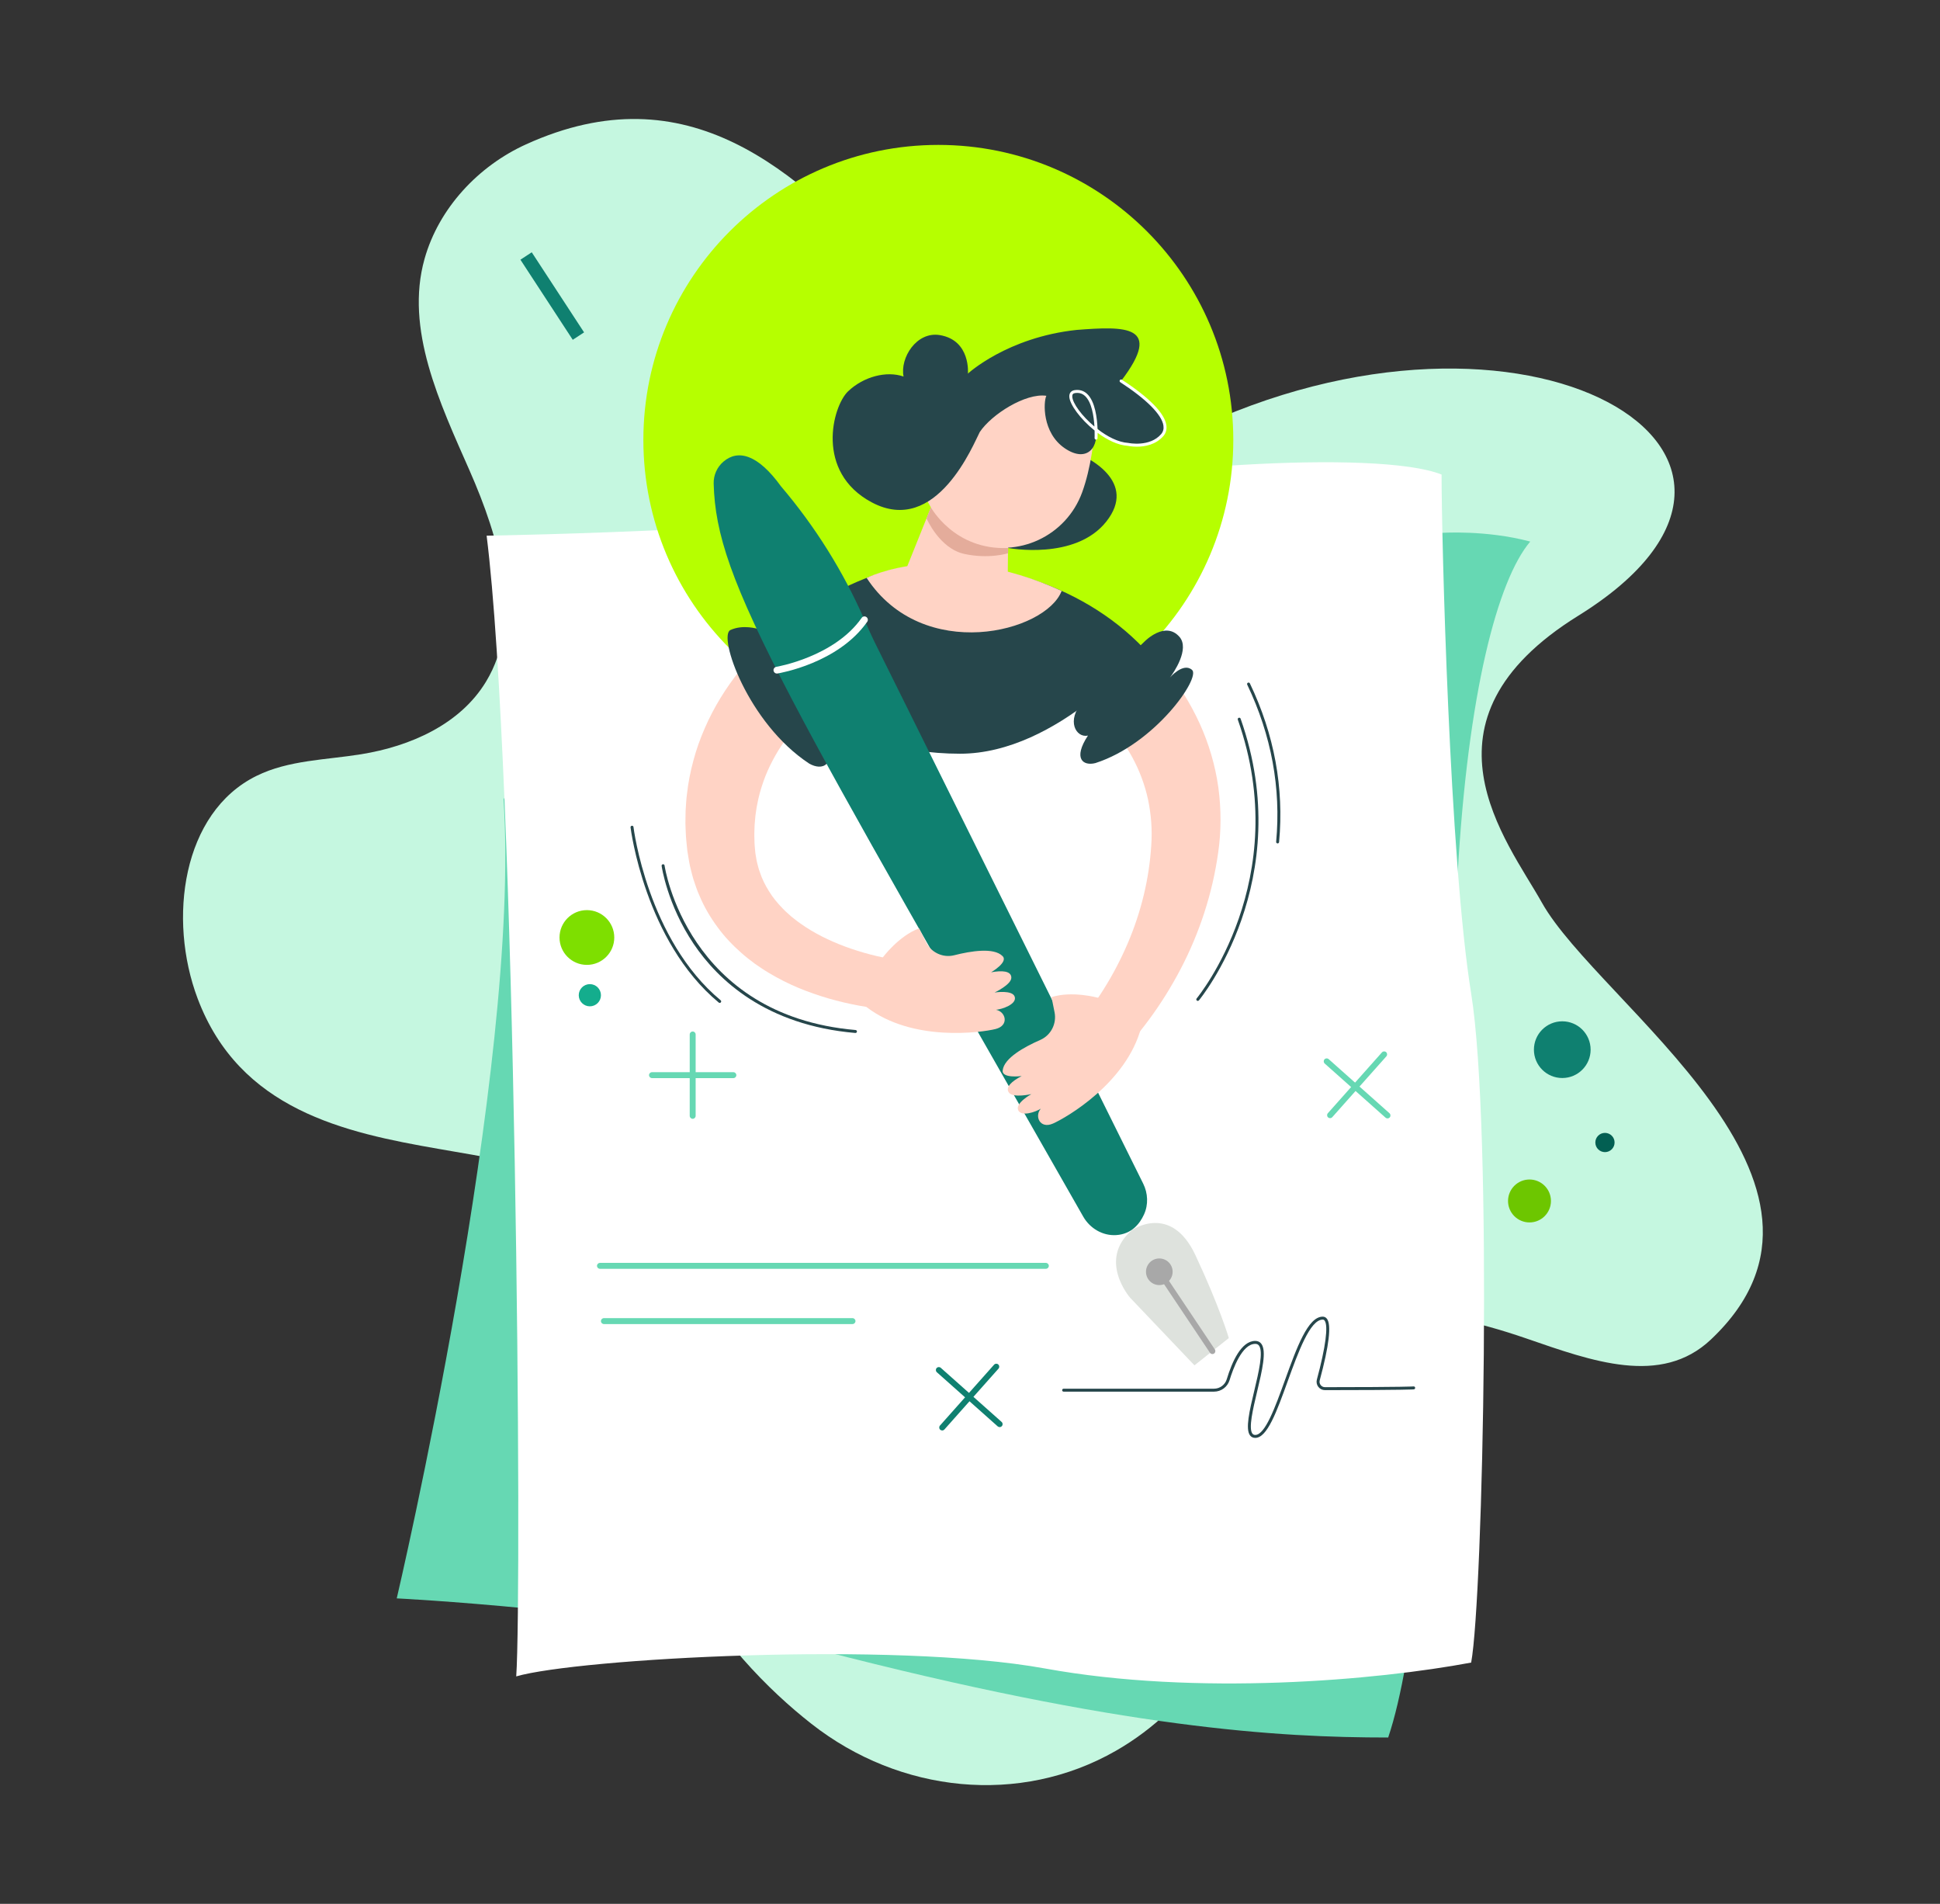 <?xml version="1.0" encoding="UTF-8"?>
<svg width="212px" height="208px" viewBox="0 0 212 208" version="1.1" xmlns="http://www.w3.org/2000/svg" xmlns:xlink="http://www.w3.org/1999/xlink">
    <rect x="0" y="0" width="212" height="208" fill="#333333" stroke="none"/>
    <title>elements/illustration/theme/sign</title>
    <g id="elements/illustration/theme/sign" stroke="none" stroke-width="1" fill="none" fill-rule="evenodd">
        <g id="theme/sign" transform="translate(20, 13)">
            <path d="M109.831,34.226 C84.912,46.302 72.863,-13.302 37.479,2.772 C32.296,5.126 27.961,9.716 26.396,15.275 C24.23,22.969 28.061,31.015 31.309,38.395 C34.556,45.775 37.228,54.691 33.106,61.48 C30.273,66.149 24.829,68.534 19.478,69.4 C15.611,70.027 11.535,70.035 8.025,71.769 C-0.098,75.78 -1.676,87.409 1.596,96.087 C10.783,120.45 47.479,105.944 46.857,124.839 C45.944,152.553 59.274,167.961 68.68,175.336 C78.344,182.913 91.457,184.279 101.936,178.279 C110.129,173.588 116.813,164.498 118.637,149.716 C120.491,134.675 124.938,125.693 146.811,133.234 C153.939,135.691 161.51,138.49 166.958,133.351 C185.061,116.277 154.659,96.641 148.486,85.599 C144.709,78.843 133.897,65.792 152.475,54.267 C180.827,36.678 146.862,16.281 109.831,34.226" id="Fill-1" fill="#C5F7E0"></path>
            <polygon id="Fill-3" fill="#0F8070" points="42.589 24.123 36.871 15.373 38.108 14.563 43.827 23.313"></polygon>
            <path d="M137.513,45.219 C137.513,45.219 142.371,44.873 147.221,46.167 C143.664,50.372 140.398,62.654 139.274,82.753 C138.296,100.246 137.519,159.684 131.698,176.825 C119.731,176.825 102.699,175.856 69.601,167.285 C46.861,162.772 23.355,161.625 23.355,161.625 C23.355,161.625 36.991,103.543 35.024,74.316 C42.76,62.338 78.322,42.007 137.513,45.219" id="Fill-5" fill="#66D8B3"></path>
            <path d="M33.179,45.526 C33.179,45.526 73.497,44.879 88.159,41.429 C102.82,37.979 130.418,36.039 137.532,38.842 C137.532,45.742 138.395,80.885 140.767,95.547 C143.138,110.208 142.078,161.524 140.767,168.638 C130.418,170.578 110.797,172.303 94.196,169.284 C77.594,166.266 43.097,168.206 36.413,170.147 C37.06,160.876 36.413,71.399 33.179,45.526" id="Fill-7" fill="#FFFFFF"></path>
            <path d="M114.773,35.063 C114.773,52.865 100.341,67.296 82.539,67.296 C64.738,67.296 50.306,52.865 50.306,35.063 C50.306,17.261 64.738,2.831 82.539,2.831 C100.341,2.831 114.773,17.261 114.773,35.063" id="Fill-9" fill="#B6FF00"></path>
            <path d="M90.172,46.867 C90.172,46.867 97.497,48.269 100.893,43.984 C104.289,39.699 99.195,36.869 96.365,35.98 C90.382,38.244 90.172,46.867 90.172,46.867" id="Fill-11" fill="#26464B"></path>
            <path d="M99.81,28.002 L85.773,27.814 C82.74,30.998 82.929,30.59 81.815,32.709 C81.466,33.261 81.17,33.858 80.938,34.497 C79.204,39.28 81.675,44.564 86.459,46.298 C91.242,48.032 96.525,45.56 98.26,40.777 C100.166,35.52 99.81,28.002 99.81,28.002" id="Fill-13" fill="#FFD3C5"></path>
            <polygon id="Fill-15" fill="#FFD3C5" points="89.919 52.795 90.094 52.834 90.189 43.671 81.958 41.864 78.567 50.303 78.622 50.315"></polygon>
            <path d="M81.731,42.43 C81.731,42.43 84.291,47.137 90.172,46.867 L90.166,47.441 C90.166,47.441 88.085,48.111 85.369,47.515 C82.654,46.919 81.249,43.63 81.249,43.63 L81.731,42.43 Z" id="Fill-17" fill="#E4AC9B"></path>
            <path d="M85.774,27.814 C85.774,27.814 90.059,23.852 97.659,23.044 C102.914,22.639 107.199,22.477 102.51,28.622 C113.425,35.414 102.503,37.715 99.673,33.506 C100.239,35.836 98.802,37.63 96.365,35.98 C93.859,34.282 94.021,30.886 94.344,30.24 C92.08,29.916 88.361,32.261 87.067,34.201 C86.42,35.414 82.351,45.657 75.263,41.882 C69.037,38.567 70.978,31.371 72.675,29.754 C74.374,28.137 76.88,27.49 78.739,28.137 C78.335,26.116 80.148,23.184 82.701,23.61 C86.097,24.175 85.774,27.814 85.774,27.814" id="Fill-19" fill="#26464B"></path>
            <path d="M60.871,58.672 C60.871,58.672 70.97,50.084 79.123,48.919 C86.836,47.73 97.955,50.372 105.07,57.918 C105.07,57.918 95.691,69.345 84.911,69.345 C71.651,69.345 62.38,61.044 60.871,58.672" id="Fill-21" fill="#26464B"></path>
            <path d="M74.704,50.137 C74.704,50.137 83.294,45.736 96.015,51.558 C94.29,56.085 80.849,59.516 74.704,50.137" id="Fill-23" fill="#FFD3C5"></path>
            <path d="M71.211,62.702 C71.244,62.68 71.227,62.689 71.215,62.696 C71.205,62.701 71.192,62.708 71.174,62.72 L71.068,62.784 C70.993,62.831 70.914,62.883 70.832,62.938 C70.669,63.047 70.5,63.165 70.333,63.289 C69.997,63.537 69.658,63.798 69.329,64.078 C68.666,64.63 68.035,65.236 67.442,65.872 C66.259,67.145 65.234,68.553 64.444,70.063 C64.046,70.818 63.695,71.595 63.419,72.397 C63.139,73.198 62.903,74.018 62.752,74.859 C62.657,75.276 62.617,75.704 62.55,76.129 C62.526,76.343 62.514,76.559 62.493,76.774 C62.473,76.989 62.453,77.205 62.452,77.423 L62.432,78.076 C62.426,78.294 62.441,78.514 62.444,78.733 C62.442,79.191 62.491,79.576 62.522,79.976 C62.53,80.18 62.574,80.369 62.606,80.564 C62.643,80.757 62.663,80.956 62.709,81.145 C62.814,81.518 62.885,81.907 63.029,82.265 C63.266,83.005 63.615,83.699 64.033,84.368 C64.441,85.042 64.961,85.668 65.541,86.262 C65.824,86.565 66.149,86.84 66.465,87.125 C66.803,87.391 67.134,87.668 67.5,87.915 C68.931,88.935 70.602,89.761 72.366,90.419 C73.25,90.747 74.16,91.032 75.083,91.272 C75.544,91.395 76.009,91.499 76.472,91.597 C76.704,91.645 76.935,91.69 77.163,91.73 L77.788,91.832 L77.354,97.313 L76.861,97.276 L76.419,97.235 C76.129,97.205 75.842,97.171 75.558,97.134 C74.989,97.056 74.424,96.971 73.863,96.865 C72.741,96.658 71.628,96.398 70.521,96.076 C68.311,95.429 66.116,94.556 64.031,93.297 C63.506,92.993 63,92.64 62.492,92.29 C61.997,91.914 61.497,91.542 61.027,91.117 C60.079,90.285 59.18,89.351 58.412,88.293 C57.636,87.245 56.955,86.098 56.448,84.88 C56.166,84.279 55.976,83.651 55.764,83.027 C55.665,82.714 55.597,82.396 55.514,82.079 C55.437,81.762 55.349,81.444 55.304,81.125 L55.147,80.168 L55.109,79.928 L55.086,79.702 L55.04,79.248 C55.013,78.945 54.974,78.644 54.958,78.339 L54.917,77.422 C54.899,77.116 54.902,76.809 54.907,76.501 C54.911,76.194 54.91,75.886 54.922,75.578 C54.965,74.962 54.987,74.343 55.074,73.728 C55.206,72.495 55.455,71.271 55.779,70.069 C56.097,68.864 56.522,67.69 57.018,66.552 C58.006,64.271 59.319,62.159 60.849,60.247 C61.617,59.291 62.435,58.38 63.319,57.522 C63.759,57.091 64.218,56.675 64.696,56.265 C64.936,56.06 65.181,55.857 65.439,55.655 C65.566,55.554 65.699,55.452 65.838,55.349 L66.056,55.189 L66.177,55.103 L66.345,54.99 L71.211,62.702 Z" id="Fill-25" fill="#FFD3C5"></path>
            <path d="M107.312,59.962 C108.818,61.81 110.1,63.861 111.105,66.058 C112.105,68.258 112.798,70.615 113.137,73.01 C113.461,75.399 113.458,77.844 113.121,80.143 C112.498,84.619 111.073,88.931 109.028,92.848 C108.001,94.806 106.838,96.679 105.529,98.441 C104.875,99.324 104.191,100.182 103.464,101.011 C103.101,101.426 102.727,101.834 102.341,102.238 C102.147,102.44 101.95,102.641 101.746,102.841 L101.433,103.144 L101.072,103.479 L97.318,99.462 L97.719,99.014 C97.866,98.845 98.014,98.67 98.16,98.492 C98.452,98.135 98.741,97.768 99.021,97.393 C99.583,96.644 100.113,95.863 100.614,95.066 C101.619,93.472 102.488,91.797 103.227,90.081 C104.7,86.644 105.581,83.013 105.806,79.378 C105.932,77.627 105.791,75.959 105.452,74.328 C105.095,72.705 104.51,71.15 103.712,69.691 C102.908,68.236 101.912,66.867 100.746,65.637 C100.166,65.02 106.56,59.034 107.312,59.962" id="Fill-27" fill="#FFD3C5"></path>
            <path d="M103.695,121.391 C103.695,121.391 107.951,118.405 110.633,124.126 C113.315,129.848 114.283,133.185 114.283,133.185 L110.528,136.165 L103.495,128.775 C103.495,128.775 99.905,124.663 103.695,121.391" id="Fill-29" fill="#DEE2DD"></path>
            <path d="M108.143,125.942 C108.143,126.746 107.491,127.397 106.687,127.397 C105.884,127.397 105.232,126.746 105.232,125.942 C105.232,125.138 105.884,124.487 106.687,124.487 C107.491,124.487 108.143,125.138 108.143,125.942" id="Fill-31" fill="#A8A8A8"></path>
            <path d="M112.489,134.933 C112.385,134.933 112.283,134.882 112.221,134.79 L106.419,126.123 C106.32,125.974 106.358,125.773 106.507,125.674 C106.659,125.573 106.855,125.615 106.956,125.762 L112.758,134.429 C112.857,134.577 112.818,134.779 112.67,134.878 C112.614,134.915 112.551,134.933 112.489,134.933" id="Fill-33" fill="#A8A8A8"></path>
            <path d="M62.811,55.708 C62.811,55.708 61.205,55.195 59.82,55.83 C58.434,56.463 61.72,66.017 68.43,70.423 C69.845,71.232 71.414,70.705 70.371,67.391 C71.745,68.119 73.686,66.38 72.271,63.51 C66.897,54.26 66.773,54.091 66.773,54.091 C66.773,54.091 65.843,49.24 63.458,50.695 C61.712,51.76 62.512,54.985 62.811,55.708" id="Fill-35" fill="#26464B"></path>
            <path d="M107.847,61.022 C107.847,61.022 109.307,59.328 110.268,60.191 C111.228,61.053 106.209,68.276 99.702,70.368 C98.36,70.708 97.226,69.893 98.888,67.364 C97.599,67.646 96.464,65.726 98.317,63.658 C104.946,57.187 105.088,57.074 105.088,57.074 C105.088,57.074 107.325,54.788 108.889,56.577 C110.033,57.886 108.267,60.488 107.847,61.022" id="Fill-37" fill="#26464B"></path>
            <path d="M94.29,125.619 L45.563,125.619 C45.384,125.619 45.239,125.475 45.239,125.295 C45.239,125.116 45.384,124.972 45.563,124.972 L94.29,124.972 C94.469,124.972 94.613,125.116 94.613,125.295 C94.613,125.475 94.469,125.619 94.29,125.619" id="Fill-39" fill="#66D8B3"></path>
            <path d="M73.16,131.655 L45.994,131.655 C45.815,131.655 45.671,131.511 45.671,131.332 C45.671,131.153 45.815,131.008 45.994,131.008 L73.16,131.008 C73.339,131.008 73.484,131.153 73.484,131.332 C73.484,131.511 73.339,131.655 73.16,131.655" id="Fill-41" fill="#66D8B3"></path>
            <path d="M117.173,144.091 C116.937,144.091 116.747,144.004 116.61,143.831 C116.065,143.14 116.549,141.105 117.062,138.952 C117.543,136.935 118.087,134.648 117.571,133.996 C117.476,133.876 117.349,133.819 117.173,133.819 C115.723,133.819 114.731,136.582 114.371,137.769 C114.14,138.529 113.452,139.04 112.658,139.04 L96.231,139.04 C96.141,139.04 96.069,138.968 96.069,138.878 C96.069,138.789 96.141,138.717 96.231,138.717 L112.658,138.717 C113.309,138.717 113.873,138.298 114.061,137.675 C114.639,135.768 115.647,133.496 117.173,133.496 C117.448,133.496 117.669,133.596 117.825,133.795 C118.439,134.572 117.923,136.736 117.377,139.027 C116.926,140.918 116.415,143.062 116.864,143.63 C116.939,143.724 117.036,143.768 117.173,143.768 C118.254,143.768 119.353,140.727 120.417,137.786 C121.708,134.218 122.927,130.845 124.546,130.845 C124.73,130.845 124.89,130.925 125.005,131.077 C125.512,131.738 125.246,134.002 124.217,137.808 C124.169,137.986 124.206,138.171 124.319,138.318 C124.431,138.465 124.602,138.55 124.788,138.55 C133.686,138.544 134.438,138.471 134.466,138.468 C134.545,138.452 134.635,138.52 134.645,138.608 C134.657,138.695 134.597,138.776 134.509,138.789 C134.487,138.792 133.853,138.868 124.788,138.873 C124.5,138.873 124.236,138.742 124.062,138.515 C123.888,138.288 123.831,137.999 123.904,137.724 C124.864,134.177 125.171,131.827 124.749,131.273 C124.693,131.201 124.631,131.169 124.546,131.169 C123.154,131.169 121.862,134.743 120.72,137.896 C119.519,141.22 118.481,144.091 117.173,144.091" id="Fill-43" fill="#26464B"></path>
            <path d="M47.126,89.423 C47.126,91.075 45.786,92.415 44.134,92.415 C42.482,92.415 41.143,91.075 41.143,89.423 C41.143,87.771 42.482,86.432 44.134,86.432 C45.786,86.432 47.126,87.771 47.126,89.423" id="Fill-45" fill="#7EDF00"></path>
            <path d="M156.439,111.82 C156.439,112.4 155.968,112.871 155.388,112.871 C154.807,112.871 154.336,112.4 154.336,111.82 C154.336,111.239 154.807,110.769 155.388,110.769 C155.968,110.769 156.439,111.239 156.439,111.82" id="Fill-47" fill="#025F52"></path>
            <path d="M153.82,101.678 C153.82,103.389 152.433,104.775 150.722,104.775 C149.011,104.775 147.624,103.389 147.624,101.678 C147.624,99.967 149.011,98.58 150.722,98.58 C152.433,98.58 153.82,99.967 153.82,101.678" id="Fill-49" fill="#0F8070"></path>
            <path d="M149.485,118.207 C149.485,119.502 148.436,120.552 147.141,120.552 C145.846,120.552 144.796,119.502 144.796,118.207 C144.796,116.912 145.846,115.862 147.141,115.862 C148.436,115.862 149.485,116.912 149.485,118.207" id="Fill-51" fill="#6DC600"></path>
            <path d="M45.671,95.73 C45.671,96.4 45.128,96.943 44.458,96.943 C43.788,96.943 43.245,96.4 43.245,95.73 C43.245,95.06 43.788,94.517 44.458,94.517 C45.128,94.517 45.671,95.06 45.671,95.73" id="Fill-53" fill="#14AD8D"></path>
            <path d="M55.696,109.232 C55.517,109.232 55.372,109.088 55.372,108.908 L55.372,100.016 C55.372,99.836 55.517,99.692 55.696,99.692 C55.875,99.692 56.019,99.836 56.019,100.016 L56.019,108.908 C56.019,109.088 55.875,109.232 55.696,109.232" id="Fill-55" fill="#66D8B3"></path>
            <path d="M60.143,104.785 L51.249,104.785 C51.07,104.785 50.925,104.64 50.925,104.461 C50.925,104.282 51.07,104.138 51.249,104.138 L60.143,104.138 C60.322,104.138 60.466,104.282 60.466,104.461 C60.466,104.64 60.322,104.785 60.143,104.785" id="Fill-57" fill="#66D8B3"></path>
            <path d="M125.346,109.16 C125.27,109.16 125.193,109.133 125.131,109.078 C124.997,108.959 124.986,108.755 125.105,108.621 L131.015,101.975 C131.134,101.842 131.337,101.828 131.473,101.948 C131.606,102.067 131.618,102.272 131.499,102.406 L125.589,109.052 C125.524,109.123 125.436,109.16 125.346,109.16" id="Fill-59" fill="#66D8B3"></path>
            <path d="M131.625,109.188 C131.549,109.188 131.471,109.161 131.409,109.106 L124.764,103.196 C124.63,103.076 124.618,102.872 124.737,102.738 C124.856,102.603 125.059,102.591 125.194,102.712 L131.84,108.622 C131.974,108.741 131.985,108.946 131.866,109.08 C131.802,109.151 131.714,109.188 131.625,109.188" id="Fill-61" fill="#66D8B3"></path>
            <path d="M82.962,143.28 C82.886,143.28 82.808,143.254 82.746,143.199 C82.613,143.079 82.601,142.875 82.72,142.741 L88.63,136.095 C88.748,135.962 88.954,135.948 89.088,136.069 C89.221,136.187 89.233,136.392 89.114,136.526 L83.204,143.172 C83.14,143.244 83.051,143.28 82.962,143.28" id="Fill-63" fill="#0F8070"></path>
            <path d="M89.24,142.912 C89.164,142.912 89.086,142.886 89.025,142.831 L82.379,136.92 C82.245,136.801 82.233,136.597 82.352,136.463 C82.47,136.329 82.674,136.316 82.809,136.437 L89.455,142.347 C89.589,142.466 89.601,142.67 89.482,142.804 C89.418,142.876 89.329,142.912 89.24,142.912" id="Fill-65" fill="#0F8070"></path>
            <path d="M59.063,37.428 L59.063,37.428 C60.653,36.076 62.811,36.627 65.344,40.132 C69.081,44.52 72.155,49.434 74.466,54.715 C74.912,55.734 75.252,56.496 75.51,57.016 L104.926,116.312 C105.45,117.367 105.505,118.609 105.016,119.68 C104.532,120.739 103.636,121.828 101.985,121.935 C100.5,122.031 99.107,121.204 98.371,119.912 C82.935,92.802 72.785,75.311 66.609,63.534 C59.836,50.616 58.136,45.245 57.989,39.842 C57.964,38.916 58.357,38.028 59.063,37.428" id="Fill-67" fill="#0F8070"></path>
            <path d="M94.909,95.938 L95.24,97.589 C95.491,98.839 94.845,100.105 93.678,100.615 C91.96,101.367 89.741,102.585 89.576,103.917 C89.42,104.857 91.647,104.559 91.647,104.559 C90.578,105.117 89.804,105.789 90.267,106.384 C90.731,106.98 92.707,106.534 92.707,106.534 C92.707,106.534 90.934,107.504 91.261,108.275 C91.588,109.045 93.194,108.477 93.738,108.122 C93.02,108.954 93.65,110.377 95.072,109.748 C96.495,109.118 103.128,105.322 104.72,99.196 C101.546,96.355 99.986,96.005 99.986,96.005 C99.986,96.005 97.149,95.219 94.909,95.938" id="Fill-69" fill="#FFD3C5"></path>
            <path d="M80.437,88.426 L81.19,89.932 C81.76,91.072 83.047,91.674 84.282,91.36 C86.099,90.898 88.598,90.496 89.546,91.445 C90.247,92.092 88.307,93.224 88.307,93.224 C89.493,93.008 90.517,93.062 90.517,93.816 C90.517,94.571 88.684,95.434 88.684,95.434 C88.684,95.434 90.679,95.11 90.894,95.919 C91.11,96.727 89.493,97.266 88.846,97.32 C89.924,97.536 90.301,99.045 88.792,99.422 C87.283,99.8 79.717,100.88 74.697,97.024 C75.457,92.832 76.472,91.597 76.472,91.597 C76.472,91.597 78.227,89.235 80.437,88.426" id="Fill-71" fill="#FFD3C5"></path>
            <path d="M64.897,60.586 C64.718,60.586 64.562,60.457 64.532,60.276 C64.499,60.075 64.637,59.885 64.837,59.851 C64.901,59.841 71.177,58.77 74.163,54.502 C74.281,54.332 74.508,54.292 74.679,54.411 C74.846,54.529 74.886,54.759 74.77,54.927 C71.602,59.453 65.226,60.537 64.956,60.581 C64.936,60.585 64.916,60.586 64.897,60.586" id="Fill-73" fill="#FFFFFF"></path>
            <path d="M97.721,29.924 C97.648,29.924 97.571,29.93 97.492,29.941 C97.26,29.975 97.165,30.09 97.176,30.326 C97.205,31.054 98.231,32.456 99.599,33.601 C99.533,32.486 99.305,30.93 98.56,30.253 C98.318,30.032 98.042,29.924 97.721,29.924 M104.233,35.801 C103.688,35.801 103.296,35.719 103.256,35.71 C102.165,35.643 100.99,35.063 99.946,34.289 C99.949,34.62 99.938,34.839 99.937,34.873 C99.933,34.963 99.873,35.034 99.767,35.027 C99.678,35.022 99.61,34.946 99.614,34.857 C99.615,34.847 99.63,34.518 99.616,34.035 C98.068,32.794 96.887,31.181 96.852,30.339 C96.836,29.94 97.052,29.678 97.447,29.621 C97.96,29.549 98.409,29.679 98.778,30.013 C99.68,30.836 99.896,32.708 99.938,33.875 C100.99,34.691 102.201,35.323 103.3,35.391 C103.347,35.402 105.642,35.871 106.893,34.422 C107.112,34.157 107.192,33.851 107.136,33.489 C106.954,32.295 105.28,30.616 102.422,28.757 C102.347,28.709 102.326,28.609 102.375,28.534 C102.425,28.458 102.526,28.437 102.598,28.487 C105.578,30.424 107.256,32.136 107.455,33.44 C107.525,33.893 107.419,34.293 107.14,34.63 C106.299,35.604 105.082,35.801 104.233,35.801" id="Fill-75" fill="#FFFFFF"></path>
            <path d="M73.484,99.854 L73.47,99.854 C63.714,99.012 58.477,94.096 55.803,90.121 C52.906,85.814 52.307,81.645 52.302,81.602 C52.29,81.514 52.351,81.433 52.441,81.42 C52.529,81.405 52.612,81.471 52.623,81.56 C52.646,81.723 55.085,97.944 73.497,99.531 C73.587,99.539 73.652,99.618 73.645,99.705 C73.638,99.79 73.567,99.854 73.484,99.854" id="Fill-77" fill="#26464B"></path>
            <path d="M110.892,96.349 C110.855,96.349 110.819,96.337 110.788,96.312 C110.72,96.255 110.71,96.152 110.768,96.083 C110.876,95.955 121.434,83.087 115.267,65.626 C115.237,65.541 115.281,65.449 115.366,65.42 C115.447,65.385 115.544,65.434 115.572,65.518 C121.802,83.158 111.125,96.163 111.016,96.292 C110.984,96.329 110.938,96.349 110.892,96.349" id="Fill-79" fill="#26464B"></path>
            <path d="M119.616,79.144 C119.611,79.144 119.607,79.144 119.602,79.143 C119.512,79.135 119.446,79.056 119.456,78.968 C119.999,73.099 118.935,67.323 116.295,61.801 C116.256,61.721 116.291,61.625 116.371,61.586 C116.451,61.549 116.546,61.58 116.586,61.662 C119.253,67.238 120.326,73.071 119.777,78.997 C119.77,79.081 119.699,79.144 119.616,79.144" id="Fill-81" fill="#26464B"></path>
            <path d="M58.648,96.568 C58.613,96.568 58.575,96.557 58.545,96.531 C50.462,89.826 48.921,77.519 48.906,77.394 C48.895,77.306 48.958,77.226 49.047,77.215 C49.14,77.194 49.216,77.268 49.226,77.357 C49.241,77.479 50.769,89.662 58.751,96.282 C58.821,96.34 58.83,96.442 58.773,96.51 C58.74,96.548 58.695,96.568 58.648,96.568" id="Fill-83" fill="#26464B"></path>
        </g>
    </g>
</svg>